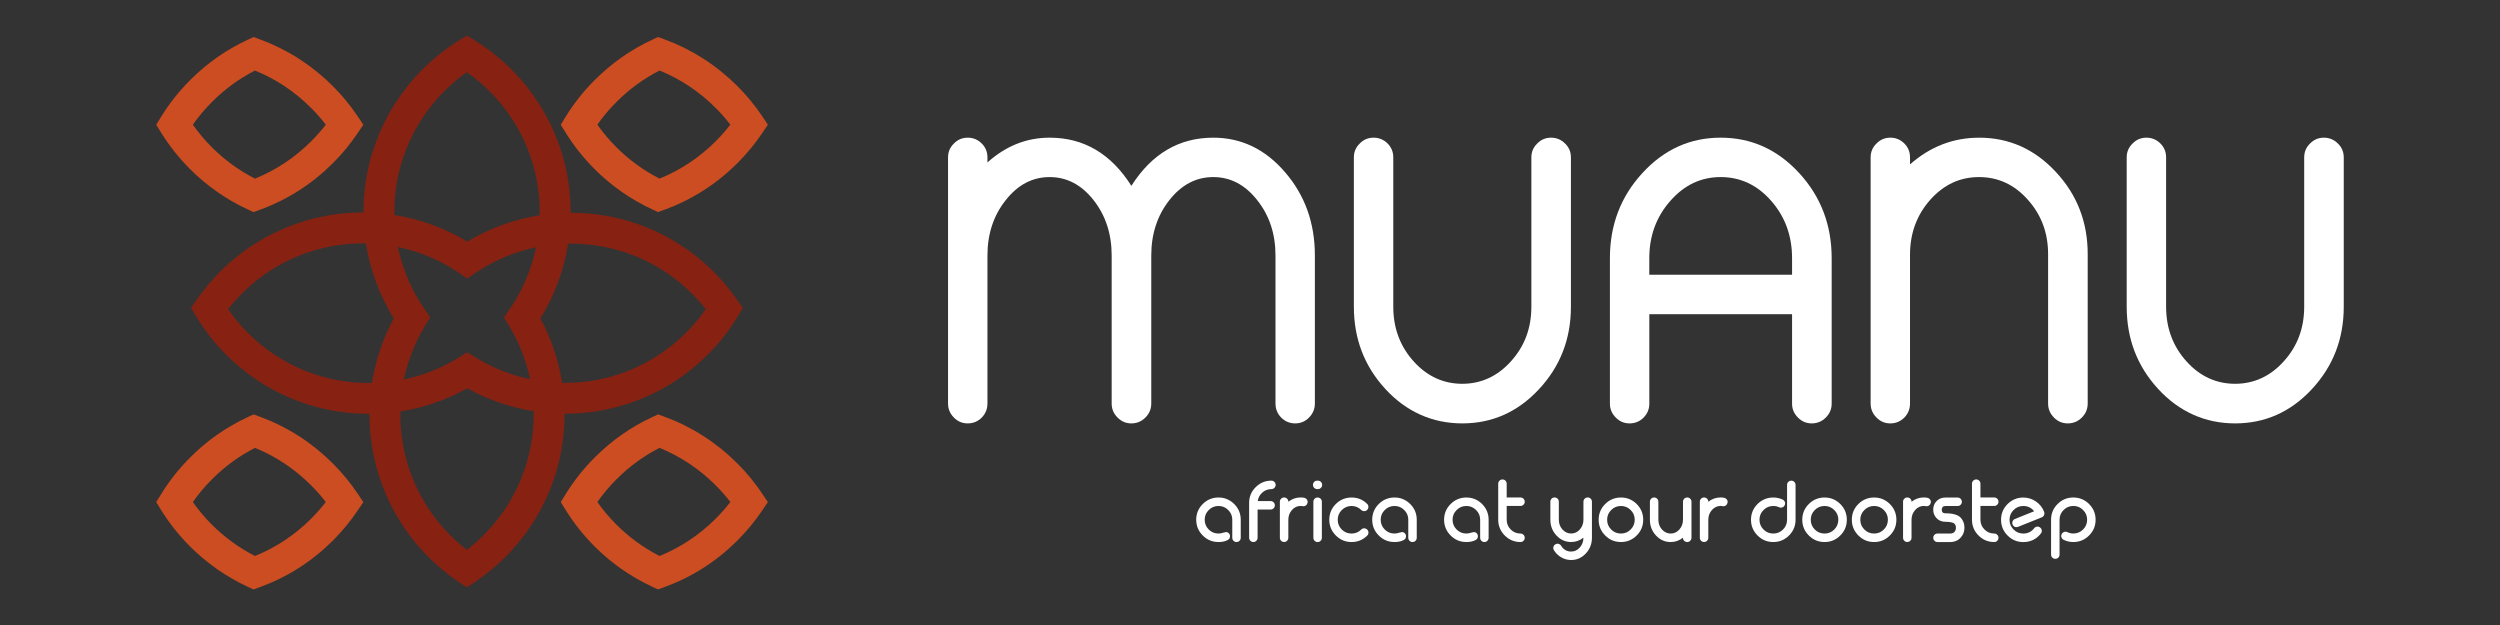 <svg xmlns="http://www.w3.org/2000/svg" id="b" data-name="Layer 2" width="1024" height="256" viewBox="0 0 1024 256"><rect x="0" y="0" width="1024" height="256" fill="#333333" stroke="none"/><g><path d="m230.25,156.8c.44,0,.88.01,1.31.01,18.48,0,36.21-7.29,49.43-20.51,2.99-2.99,5.69-6.23,8.08-9.68-1.73-2.2-3.61-4.32-5.62-6.32-13.52-13.52-31.75-20.81-50.75-20.49-1.72,10.86-5.58,21.3-11.35,30.63,4.43,8.18,7.45,17.15,8.9,26.36m1.32,12.65c-2.5,0-5-.11-7.52-.34l-5.26-.48-.46-5.26c-.93-10.53-4.31-20.86-9.78-29.86l-2.13-3.5,2.32-3.37c6.8-9.87,10.97-21.43,12.05-33.42l.47-5.25,5.25-.47c24.48-2.21,48.5,6.49,65.86,23.87,3.54,3.54,6.76,7.38,9.56,11.43l2.33,3.37-2.12,3.5c-3.41,5.63-7.52,10.87-12.22,15.57-15.6,15.6-36.53,24.21-58.35,24.21" fill="#872112"></path><path d="m161.52,88.07c10.56,1.66,20.74,5.37,29.87,10.89,9.09-5.47,19.2-9.14,29.68-10.79.35-18.96-6.97-37.22-20.48-50.73-2.91-2.91-6.06-5.56-9.38-7.88-3.26,2.3-6.35,4.9-9.2,7.76h0c-13.52,13.52-20.84,31.79-20.49,50.75m29.85,26.01l-3.53-2.39c-9.74-6.6-21.12-10.65-32.9-11.71l-5.25-.47-.47-5.25c-2.2-24.48,6.5-48.49,23.87-65.86,4.49-4.49,9.47-8.45,14.79-11.76l3.32-2.07,3.33,2.05c5.39,3.32,10.44,7.32,15.01,11.89,17.36,17.36,26.06,41.37,23.86,65.85l-.47,5.26-5.26.47c-11.7,1.04-23.02,5.05-32.74,11.6l-3.54,2.38Z" fill="#872112"></path><path d="m163.98,168.53c-.35,18.96,6.97,37.23,20.49,50.75,2.12,2.12,4.38,4.11,6.75,5.94,2.43-1.86,4.73-3.89,6.89-6.05,13.53-13.53,20.85-31.8,20.49-50.75-9.55-1.5-18.81-4.69-27.22-9.36-8.45,4.72-17.78,7.95-27.4,9.47m27.22,72.1l-3.53-2.39c-4.33-2.93-8.41-6.31-12.13-10.03-17.37-17.37-26.07-41.38-23.87-65.86l.47-5.25,5.25-.47c10.88-.98,21.47-4.52,30.63-10.25l3.34-2.08,3.34,2.07c9.15,5.68,19.69,9.19,30.48,10.15l5.25.47.47,5.25c2.22,24.47-6.48,48.48-23.87,65.87-3.76,3.76-7.9,7.17-12.3,10.14l-3.54,2.39Z" fill="#872112"></path><path d="m93.45,126.62c2.4,3.49,5.14,6.78,8.16,9.8,13.51,13.51,31.7,20.81,50.73,20.47,1.47-9.25,4.51-18.25,8.95-26.47-5.81-9.35-9.69-19.82-11.42-30.73-18.93-.35-37.23,6.97-50.74,20.49h0c-2.02,2.02-3.92,4.17-5.69,6.42m57.59,42.92c-21.84,0-42.78-8.6-58.36-24.19-4.75-4.75-8.88-10.03-12.31-15.72l-2.11-3.5,2.33-3.36c2.85-4.11,6.09-7.99,9.61-11.51h0c17.37-17.37,41.37-26.07,65.86-23.87l5.25.47.48,5.25c1.09,12.03,5.27,23.62,12.11,33.5l2.33,3.37-2.13,3.5c-5.49,9.04-8.9,19.41-9.85,29.99l-.48,5.25-5.25.47c-2.5.22-5,.34-7.49.34" fill="#872112"></path><path d="m78.99,51.07c2.3,3.27,4.9,6.36,7.76,9.22,5.22,5.22,11.16,9.54,17.69,12.88,8.61-3.49,16.36-8.64,23.06-15.34,2.13-2.13,4.12-4.4,5.95-6.76-1.86-2.42-3.88-4.72-6.04-6.87-6.67-6.67-14.38-11.81-22.96-15.31-6.48,3.31-12.38,7.61-17.57,12.82-2.93,2.91-5.57,6.05-7.9,9.37m24.85,35.8l-2.36-1.1c-8.81-4.09-16.77-9.66-23.66-16.55-4.5-4.5-8.45-9.48-11.76-14.81l-2.06-3.32,2.04-3.32c3.33-5.4,7.33-10.45,11.91-15.01,6.85-6.88,14.78-12.43,23.55-16.5l2.37-1.1,2.46.9c11.31,4.14,21.4,10.6,29.99,19.19,3.77,3.75,7.18,7.89,10.15,12.31l2.36,3.53-2.38,3.52c-2.91,4.32-6.29,8.41-10.02,12.15-8.65,8.65-18.79,15.11-30.15,19.22l-2.45.89Z" fill="#cc4d21"></path><path d="m244.69,51.07c2.3,3.27,4.9,6.36,7.76,9.22,5.22,5.21,11.16,9.53,17.69,12.87,8.61-3.49,16.36-8.64,23.06-15.34,2.13-2.13,4.12-4.4,5.95-6.76-1.85-2.42-3.88-4.72-6.04-6.87-6.67-6.67-14.38-11.81-22.96-15.31-6.48,3.31-12.38,7.61-17.57,12.82-2.93,2.91-5.57,6.05-7.9,9.37m24.85,35.8l-2.36-1.1c-8.82-4.09-16.78-9.66-23.67-16.55-4.49-4.5-8.45-9.48-11.76-14.81l-2.06-3.32,2.05-3.32c3.33-5.41,7.33-10.46,11.91-15.01,6.85-6.87,14.78-12.43,23.55-16.5l2.37-1.1,2.46.9c11.3,4.14,21.4,10.6,30,19.19,3.77,3.75,7.19,7.9,10.15,12.31l2.36,3.53-2.38,3.52c-2.92,4.32-6.29,8.41-10.02,12.14-8.65,8.65-18.79,15.11-30.15,19.22l-2.45.89Z" fill="#cc4d21"></path><path d="m78.99,205.64c2.3,3.27,4.9,6.36,7.76,9.22,5.22,5.22,11.17,9.54,17.69,12.88,8.61-3.49,16.36-8.64,23.06-15.34,2.13-2.13,4.12-4.4,5.95-6.76-1.86-2.42-3.88-4.72-6.04-6.87-6.67-6.67-14.38-11.81-22.96-15.32-6.48,3.31-12.38,7.61-17.57,12.82-2.93,2.91-5.57,6.05-7.89,9.37m24.85,35.8l-2.36-1.09c-8.81-4.09-16.77-9.66-23.67-16.55-4.49-4.49-8.45-9.48-11.76-14.81l-2.06-3.32,2.04-3.32c3.33-5.4,7.33-10.45,11.91-15.01,6.85-6.88,14.78-12.43,23.55-16.5l2.37-1.1,2.46.9c11.3,4.14,21.4,10.59,29.99,19.19,3.76,3.74,7.18,7.89,10.15,12.31l2.36,3.53-2.38,3.52c-2.91,4.32-6.29,8.4-10.02,12.15-8.65,8.65-18.79,15.12-30.15,19.22l-2.45.88Z" fill="#cc4d21"></path><path d="m244.7,205.64c2.3,3.27,4.9,6.36,7.76,9.22,5.22,5.22,11.16,9.54,17.69,12.87,8.61-3.49,16.36-8.64,23.06-15.34,2.13-2.13,4.12-4.4,5.94-6.76-1.85-2.42-3.87-4.72-6.04-6.87-6.67-6.67-14.38-11.81-22.96-15.32-6.48,3.31-12.38,7.61-17.57,12.82-2.93,2.91-5.57,6.05-7.89,9.37m24.85,35.8l-2.36-1.09c-8.81-4.09-16.78-9.66-23.67-16.55-4.49-4.5-8.45-9.48-11.76-14.81l-2.06-3.32,2.05-3.32c3.33-5.41,7.33-10.46,11.91-15.01,6.85-6.87,14.78-12.43,23.55-16.5l2.37-1.1,2.45.9c11.31,4.14,21.4,10.59,30,19.19,3.77,3.75,7.18,7.9,10.14,12.31l2.36,3.53-2.38,3.52c-2.92,4.32-6.29,8.4-10.02,12.14-8.65,8.65-18.8,15.12-30.15,19.22l-2.45.89Z" fill="#cc4d21"></path></g><g><path d="m496.95,56.39c11.5,0,21.3,4.71,29.4,14.14,8.15,9.43,12.22,20.8,12.22,34.11v60.63c0,2.24-.8,4.15-2.39,5.75-1.55,1.6-3.44,2.4-5.67,2.4s-4.15-.8-5.75-2.4c-1.55-1.6-2.32-3.51-2.32-5.75v-60.63c0-8.84-2.5-16.4-7.51-22.69-4.95-6.28-10.94-9.42-17.97-9.42s-13.02,3.14-17.97,9.42c-4.95,6.28-7.43,13.85-7.43,22.69v60.63c0,2.24-.8,4.15-2.4,5.75-1.6,1.6-3.51,2.4-5.75,2.4s-4.07-.8-5.67-2.4c-1.6-1.6-2.4-3.51-2.4-5.75v-60.63c0-8.84-2.48-16.4-7.43-22.69-4.95-6.28-10.94-9.42-17.97-9.42s-13.02,3.14-17.97,9.42c-5.01,6.28-7.51,13.85-7.51,22.69v60.63c0,2.24-.77,4.15-2.32,5.75-1.6,1.6-3.51,2.4-5.75,2.4s-4.13-.8-5.67-2.4c-1.6-1.6-2.4-3.51-2.4-5.75v-100.81c0-2.23.8-4.13,2.4-5.67,1.54-1.6,3.43-2.4,5.67-2.4s4.15.8,5.75,2.4c1.54,1.54,2.32,3.44,2.32,5.67v2.08c7.51-6.76,16-10.15,25.48-10.15,14,0,25.16,6.58,33.47,19.73,8.36-13.15,19.54-19.73,33.55-19.73" fill="#fff"></path><path d="m635.3,56.39c2.24,0,4.16.8,5.75,2.4,1.6,1.54,2.4,3.44,2.4,5.67v61.19c0,13.15-4.37,24.42-13.1,33.79-8.68,9.32-19.15,13.98-31.39,13.98s-22.95-4.74-31.63-14.22c-8.52-9.32-12.78-20.5-12.78-33.55v-61.19c0-2.23.8-4.13,2.4-5.67,1.54-1.6,3.43-2.4,5.67-2.4s4.15.8,5.75,2.4c1.54,1.54,2.32,3.44,2.32,5.67v61.19c0,8.84,2.85,16.37,8.55,22.6,5.49,5.97,12.06,8.95,19.73,8.95s14.48-3.09,19.97-9.27c5.54-6.12,8.31-13.55,8.31-22.28v-61.19c0-2.23.8-4.13,2.4-5.67,1.54-1.6,3.43-2.4,5.67-2.4" fill="#fff"></path><path d="m734.03,112.54v-6.79c0-9.16-2.85-16.99-8.55-23.48-5.7-6.5-12.6-9.74-20.69-9.74s-14.91,3.25-20.61,9.74c-5.75,6.5-8.63,14.33-8.63,23.48v6.79h58.47Zm-29.23-56.15c12.51,0,23.22,4.82,32.11,14.46,8.89,9.64,13.34,21.28,13.34,34.91v59.59c0,2.18-.8,4.07-2.4,5.67-1.6,1.6-3.52,2.4-5.75,2.4s-4.13-.8-5.67-2.4c-1.6-1.6-2.4-3.49-2.4-5.67v-36.66h-58.47v36.66c0,2.18-.77,4.07-2.32,5.67-1.6,1.6-3.52,2.4-5.75,2.4s-4.13-.8-5.67-2.4c-1.6-1.6-2.4-3.49-2.4-5.67v-59.59c0-13.63,4.45-25.27,13.34-34.91,8.84-9.64,19.52-14.46,32.03-14.46" fill="#fff"></path><path d="m810.63,56.39c12.25,0,22.71,4.66,31.39,13.98,8.73,9.32,13.1,20.56,13.1,33.71v61.19c0,2.24-.8,4.15-2.4,5.75-1.6,1.6-3.52,2.4-5.75,2.4s-4.13-.8-5.67-2.4c-1.6-1.6-2.4-3.51-2.4-5.75v-61.19c0-8.68-2.77-16.11-8.31-22.28-5.49-6.18-12.14-9.27-19.97-9.27s-14.43,3.09-19.97,9.27c-5.49,6.18-8.25,13.61-8.31,22.28v61.19c0,2.24-.77,4.15-2.31,5.75-1.6,1.6-3.52,2.4-5.75,2.4s-4.13-.8-5.67-2.4c-1.6-1.6-2.4-3.51-2.4-5.75v-100.81c0-2.23.8-4.13,2.4-5.67,1.54-1.6,3.43-2.4,5.67-2.4s4.15.8,5.75,2.4c1.54,1.54,2.31,3.44,2.31,5.67v2.88c8.25-7.29,17.68-10.94,28.28-10.94" fill="#fff"></path><path d="m951.85,56.39c2.24,0,4.16.8,5.75,2.4,1.6,1.54,2.4,3.44,2.4,5.67v61.19c0,13.15-4.37,24.42-13.1,33.79-8.68,9.32-19.15,13.98-31.39,13.98s-22.95-4.74-31.63-14.22c-8.52-9.32-12.78-20.5-12.78-33.55v-61.19c0-2.23.8-4.13,2.4-5.67,1.54-1.6,3.43-2.4,5.67-2.4s4.15.8,5.75,2.4c1.54,1.54,2.32,3.44,2.32,5.67v61.19c0,8.84,2.85,16.37,8.55,22.6,5.49,5.97,12.06,8.95,19.73,8.95s14.48-3.09,19.97-9.27c5.54-6.12,8.31-13.55,8.31-22.28v-61.19c0-2.23.8-4.13,2.4-5.67,1.54-1.6,3.43-2.4,5.67-2.4" fill="#fff"></path></g><g><path d="m499.09,203.78c2.51,0,4.65.89,6.44,2.66,1.78,1.78,2.68,3.94,2.68,6.45v7.38c0,.48-.17.89-.51,1.24-.33.34-.74.51-1.22.51s-.89-.17-1.24-.51c-.33-.34-.5-.76-.5-1.24v-7.38c0-1.56-.55-2.88-1.66-3.98-1.1-1.11-2.43-1.66-3.98-1.66s-2.9.55-4,1.66c-1.11,1.1-1.66,2.43-1.66,3.98s.55,2.89,1.66,4,2.43,1.65,4,1.65c.7-.01,1.42-.15,2.16-.41.59-.18,1.04-.23,1.34-.14.46.14.8.42,1.01.84.23.42.27.86.14,1.32s-.42.8-.84,1.03c-1.02.56-2.29.84-3.81.84-2.52,0-4.67-.89-6.45-2.68s-2.68-3.94-2.68-6.45.89-4.67,2.68-6.45c1.78-1.77,3.94-2.66,6.45-2.66Z" fill="#fff"></path><path d="m520.77,200.34c-1.43,0-2.68.47-3.74,1.42-1.05.93-1.67,2.09-1.85,3.48h5.27c.47,0,.88.17,1.22.5.34.34.51.76.51,1.24s-.17.89-.51,1.22c-.34.34-.75.51-1.22.51h-5.34v11.55c0,.48-.17.89-.5,1.24-.34.34-.76.51-1.24.51s-.89-.17-1.22-.51c-.34-.34-.51-.76-.51-1.24v-14.26c0-2.52.89-4.67,2.68-6.45s3.94-2.68,6.45-2.68c.47,0,.88.17,1.22.51.34.33.51.74.51,1.22s-.17.89-.51,1.24c-.34.33-.75.5-1.22.5Z" fill="#fff"></path><path d="m534.19,203.91c.47.08.84.32,1.12.72s.37.84.27,1.3-.33.84-.72,1.12c-.4.27-.84.37-1.3.27-.27-.06-.55-.09-.82-.09-1.38,0-2.57.55-3.55,1.66-.98,1.1-1.48,2.43-1.49,3.98v7.4c0,.48-.17.89-.5,1.22s-.76.51-1.24.51-.89-.17-1.22-.51c-.34-.33-.51-.74-.51-1.22v-14.78c0-.48.17-.89.51-1.22.33-.34.74-.51,1.22-.51s.89.17,1.24.51.5.74.5,1.22v.03c1.5-1.18,3.18-1.77,5.05-1.77.49,0,.98.05,1.46.14Z" fill="#fff"></path><path d="m537.79,198.61c0-.48.17-.89.51-1.24.34-.33.76-.5,1.24-.5h.26c.48,0,.89.17,1.24.5.34.34.51.76.51,1.24s-.17.89-.51,1.22c-.34.34-.76.51-1.24.51h-.26c-.48,0-.89-.17-1.24-.51-.34-.33-.51-.74-.51-1.22Zm1.9,5.17c.48,0,.89.17,1.24.5.33.34.5.76.5,1.24v14.76c0,.48-.17.89-.5,1.24-.34.34-.76.51-1.24.51s-.89-.17-1.22-.51c-.34-.34-.51-.76-.51-1.24v-14.76c0-.48.17-.89.51-1.24s.74-.5,1.22-.5Z" fill="#fff"></path><path d="m557.56,216.9c.33-.33.74-.5,1.22-.5.48.01.89.19,1.24.53s.5.74.5,1.22-.17.89-.51,1.24c-1.77,1.75-3.91,2.63-6.4,2.63s-4.67-.89-6.45-2.68-2.68-3.94-2.68-6.45.89-4.67,2.68-6.45c1.78-1.77,3.94-2.66,6.45-2.66s4.61.87,6.38,2.61c.34.33.51.74.51,1.22.01.48-.15.89-.5,1.24-.33.34-.74.51-1.22.51-.48.01-.89-.15-1.24-.5-1.1-1.08-2.41-1.61-3.95-1.61s-2.9.55-4,1.66c-1.11,1.1-1.66,2.43-1.66,3.98s.55,2.89,1.66,4,2.43,1.65,4,1.65,2.87-.54,3.96-1.63Z" fill="#fff"></path><path d="m571.18,203.78c2.51,0,4.65.89,6.44,2.66,1.78,1.78,2.68,3.94,2.68,6.45v7.38c0,.48-.17.89-.51,1.24-.33.34-.74.51-1.22.51s-.89-.17-1.24-.51c-.33-.34-.5-.76-.5-1.24v-7.38c0-1.56-.55-2.88-1.66-3.98-1.1-1.11-2.43-1.66-3.98-1.66s-2.9.55-4,1.66c-1.11,1.1-1.66,2.43-1.66,3.98s.55,2.89,1.66,4,2.43,1.65,4,1.65c.7-.01,1.42-.15,2.16-.41.59-.18,1.04-.23,1.34-.14.46.14.8.42,1.01.84.23.42.27.86.14,1.32s-.42.8-.84,1.03c-1.02.56-2.29.84-3.81.84-2.52,0-4.67-.89-6.45-2.68s-2.68-3.94-2.68-6.45.89-4.67,2.68-6.45c1.78-1.77,3.94-2.66,6.45-2.66Z" fill="#fff"></path><path d="m600.62,203.78c2.51,0,4.65.89,6.44,2.66,1.78,1.78,2.68,3.94,2.68,6.45v7.38c0,.48-.17.89-.51,1.24-.33.34-.74.51-1.22.51s-.89-.17-1.24-.51c-.33-.34-.5-.76-.5-1.24v-7.38c0-1.56-.55-2.88-1.66-3.98-1.1-1.11-2.43-1.66-3.98-1.66s-2.9.55-4,1.66c-1.11,1.1-1.66,2.43-1.66,3.98s.55,2.89,1.66,4,2.43,1.65,4,1.65c.7-.01,1.42-.15,2.16-.41.59-.18,1.04-.23,1.34-.14.46.14.8.42,1.01.84.23.42.27.86.14,1.32s-.42.8-.84,1.03c-1.02.56-2.29.84-3.81.84-2.52,0-4.67-.89-6.45-2.68s-2.68-3.94-2.68-6.45.89-4.67,2.68-6.45c1.78-1.77,3.94-2.66,6.45-2.66Z" fill="#fff"></path><path d="m617.14,207.24v5.65c0,1.56.55,2.89,1.66,4s2.43,1.65,4,1.65c.47,0,.88.17,1.22.51s.51.75.51,1.22-.17.89-.51,1.24-.75.51-1.22.51c-2.52,0-4.67-.89-6.45-2.68s-2.68-3.94-2.68-6.45v-14.78c0-.47.17-.88.51-1.22.33-.34.74-.51,1.22-.51s.89.17,1.24.51c.33.34.5.75.5,1.22v5.66h5.66c.47,0,.88.17,1.22.5.34.34.51.76.51,1.24s-.17.89-.51,1.22c-.34.34-.75.51-1.22.51h-5.66Z" fill="#fff"></path><path d="m652.06,220.25c0,2.52-.84,4.67-2.51,6.45-1.66,1.78-3.66,2.68-6.01,2.68-1.42,0-2.75-.35-4-1.06s-2.27-1.69-3.05-2.95c-.25-.4-.33-.84-.22-1.3s.36-.83.77-1.08c.4-.26.84-.34,1.3-.24.47.11.83.37,1.08.77,1.01,1.6,2.38,2.4,4.12,2.4,1.38,0,2.57-.55,3.55-1.66.98-1.1,1.48-2.43,1.48-3.98v-.05c-1.5,1.19-3.17,1.78-5.03,1.78-2.35,0-4.35-.89-6.02-2.68-1.66-1.78-2.49-3.94-2.49-6.45v-7.38c0-.48.17-.89.51-1.24s.74-.5,1.22-.5.89.17,1.24.5c.33.34.5.76.5,1.24v7.38c0,1.56.49,2.89,1.48,4,1,1.1,2.19,1.65,3.57,1.65s2.57-.55,3.55-1.65c.98-1.11,1.48-2.44,1.48-4v-7.38c0-.48.17-.89.51-1.24.34-.33.76-.5,1.24-.5s.89.17,1.22.5.51.76.51,1.24v14.76Z" fill="#fff"></path><path d="m663.94,203.78c2.51,0,4.65.89,6.44,2.66,1.78,1.78,2.68,3.94,2.68,6.45s-.89,4.67-2.68,6.45-3.93,2.68-6.44,2.68-4.67-.89-6.45-2.68-2.68-3.94-2.68-6.45.89-4.67,2.68-6.45c1.78-1.77,3.94-2.66,6.45-2.66Zm0,14.76c1.56,0,2.88-.55,3.98-1.65s1.66-2.44,1.66-4-.55-2.88-1.66-3.98c-1.1-1.11-2.43-1.66-3.98-1.66s-2.9.55-4,1.66c-1.11,1.1-1.66,2.43-1.66,3.98s.55,2.89,1.66,4,2.43,1.65,4,1.65Z" fill="#fff"></path><path d="m692.82,220.27c0,.48-.17.89-.51,1.24-.33.34-.74.51-1.22.51s-.89-.17-1.24-.51-.51-.76-.51-1.24v-.03c-1.5,1.19-3.17,1.78-5.03,1.78-2.35,0-4.35-.89-6.02-2.68-1.66-1.78-2.49-3.94-2.49-6.45v-7.38c0-.48.17-.89.51-1.24s.74-.5,1.22-.5.89.17,1.24.5c.33.34.5.76.5,1.24v7.38c0,1.56.49,2.89,1.48,4,1,1.1,2.19,1.65,3.57,1.65s2.57-.55,3.55-1.65c.98-1.11,1.48-2.44,1.48-4v-7.38c0-.48.17-.89.51-1.24.34-.33.76-.5,1.24-.5s.89.17,1.22.5.51.76.51,1.24v14.76Z" fill="#fff"></path><path d="m706.21,203.91c.47.08.84.32,1.12.72s.37.84.27,1.3-.33.84-.72,1.12c-.4.27-.84.37-1.3.27-.27-.06-.55-.09-.82-.09-1.38,0-2.57.55-3.55,1.66-.98,1.1-1.48,2.43-1.49,3.98v7.4c0,.48-.17.89-.5,1.22s-.76.51-1.24.51-.89-.17-1.22-.51c-.34-.33-.51-.74-.51-1.22v-14.78c0-.48.17-.89.51-1.22.33-.34.74-.51,1.22-.51s.89.17,1.24.51.5.74.5,1.22v.03c1.5-1.18,3.18-1.77,5.05-1.77.49,0,.98.05,1.46.14Z" fill="#fff"></path><path d="m733.73,196.88c.48,0,.89.17,1.22.51.34.33.51.74.51,1.22v14.28c0,2.52-.89,4.67-2.68,6.45s-3.93,2.68-6.44,2.68-4.67-.89-6.45-2.68-2.68-3.94-2.68-6.45.89-4.67,2.68-6.45c1.78-1.77,3.94-2.66,6.45-2.66,1.34,0,2.61.28,3.83.84.43.21.74.53.91.98.16.45.14.89-.07,1.32-.19.43-.52.74-.98.91-.45.16-.89.14-1.32-.07-.76-.34-1.54-.51-2.37-.51-1.57,0-2.9.55-4,1.66-1.11,1.1-1.66,2.43-1.66,3.98s.55,2.89,1.66,4,2.43,1.65,4,1.65,2.88-.55,3.98-1.65,1.66-2.44,1.66-4v-14.28c0-.48.17-.89.5-1.22s.76-.51,1.24-.51Z" fill="#fff"></path><path d="m747.34,203.78c2.51,0,4.65.89,6.44,2.66,1.78,1.78,2.68,3.94,2.68,6.45s-.89,4.67-2.68,6.45-3.93,2.68-6.44,2.68-4.67-.89-6.45-2.68-2.68-3.94-2.68-6.45.89-4.67,2.68-6.45c1.78-1.77,3.94-2.66,6.45-2.66Zm0,14.76c1.56,0,2.88-.55,3.98-1.65s1.66-2.44,1.66-4-.55-2.88-1.66-3.98c-1.1-1.11-2.43-1.66-3.98-1.66s-2.9.55-4,1.66c-1.11,1.1-1.66,2.43-1.66,3.98s.55,2.89,1.66,4,2.43,1.65,4,1.65Z" fill="#fff"></path><path d="m767.64,203.78c2.51,0,4.65.89,6.44,2.66,1.78,1.78,2.68,3.94,2.68,6.45s-.89,4.67-2.68,6.45-3.93,2.68-6.44,2.68-4.67-.89-6.45-2.68-2.68-3.94-2.68-6.45.89-4.67,2.68-6.45c1.78-1.77,3.94-2.66,6.45-2.66Zm0,14.76c1.56,0,2.88-.55,3.98-1.65s1.66-2.44,1.66-4-.55-2.88-1.66-3.98c-1.1-1.11-2.43-1.66-3.98-1.66s-2.9.55-4,1.66c-1.11,1.1-1.66,2.43-1.66,3.98s.55,2.89,1.66,4,2.43,1.65,4,1.65Z" fill="#fff"></path><path d="m789.45,203.91c.47.08.84.32,1.12.72s.37.84.27,1.3-.33.84-.72,1.12c-.4.27-.84.37-1.3.27-.27-.06-.55-.09-.82-.09-1.38,0-2.57.55-3.55,1.66-.98,1.1-1.48,2.43-1.49,3.98v7.4c0,.48-.17.89-.5,1.22s-.76.51-1.24.51-.89-.17-1.22-.51c-.34-.33-.51-.74-.51-1.22v-14.78c0-.48.17-.89.51-1.22.33-.34.74-.51,1.22-.51s.89.17,1.24.51.5.74.5,1.22v.03c1.5-1.18,3.18-1.77,5.05-1.77.49,0,.98.05,1.46.14Z" fill="#fff"></path><path d="m803.15,212.1c1,1.11,1.49,2.45,1.49,4.03s-.49,2.89-1.48,4c-1.11,1.26-2.57,1.89-4.39,1.89h-5.18c-.48,0-.89-.17-1.22-.51-.34-.33-.51-.74-.51-1.22s.17-.89.51-1.24c.33-.34.74-.51,1.22-.51h5.18c.78,0,1.38-.23,1.8-.7.39-.45.58-1.01.58-1.7,0-.47-.11-.9-.33-1.3-.39-.74-1.73-1.12-4.03-1.12-1.51,0-2.73-.53-3.67-1.58-.85-.95-1.27-2.08-1.27-3.38s.41-2.44,1.24-3.36c.94-1.06,2.17-1.6,3.71-1.6h5.05c.47,0,.88.17,1.22.5.34.34.51.76.51,1.24s-.17.89-.51,1.22c-.34.34-.75.51-1.22.51h-5.05c-.48,0-.85.14-1.1.43-.24.27-.36.63-.36,1.06,0,1,.49,1.49,1.46,1.49,3.13,0,5.25.62,6.35,1.85Z" fill="#fff"></path><path d="m811.19,207.24v5.65c0,1.56.55,2.89,1.66,4s2.43,1.65,4,1.65c.47,0,.88.17,1.22.51s.51.75.51,1.22-.17.89-.51,1.24-.75.51-1.22.51c-2.52,0-4.67-.89-6.45-2.68s-2.68-3.94-2.68-6.45v-14.78c0-.47.17-.88.51-1.22.33-.34.74-.51,1.22-.51s.89.17,1.24.51c.33.34.5.75.5,1.22v5.66h5.66c.47,0,.88.17,1.22.5.34.34.51.76.51,1.24s-.17.89-.51,1.22c-.34.34-.75.51-1.22.51h-5.66Z" fill="#fff"></path><path d="m837.26,209.63v.02c.18.43.18.88-.02,1.32-.18.45-.5.76-.94.93l-9.71,3.9c-.21.08-.42.12-.63.12-.79,0-1.33-.37-1.61-1.1-.18-.43-.18-.88.02-1.32.18-.45.5-.76.94-.93l7.88-3.16c-1.14-1.44-2.62-2.16-4.43-2.16-1.57,0-2.9.55-4,1.66-1.11,1.1-1.66,2.43-1.66,3.98s.55,2.89,1.66,4,2.43,1.65,4,1.65c1.83,0,3.31-.73,4.44-2.18.3-.38.69-.59,1.17-.65.47-.06.89.06,1.27.36.38.29.6.67.67,1.15.06.48-.06.91-.36,1.29-1.83,2.35-4.23,3.52-7.19,3.52-2.52,0-4.67-.89-6.45-2.68s-2.68-3.94-2.68-6.45.89-4.67,2.68-6.45c1.78-1.77,3.94-2.66,6.45-2.66,1.86,0,3.58.53,5.15,1.6,1.57,1.08,2.69,2.49,3.36,4.24v.02Z" fill="#fff"></path><path d="m849.24,203.78c2.51,0,4.65.89,6.44,2.66,1.78,1.78,2.68,3.94,2.68,6.45s-.89,4.67-2.68,6.45-3.93,2.68-6.44,2.68c-1.41,0-2.73-.3-3.98-.91-.43-.22-.73-.55-.89-1-.15-.46-.12-.9.09-1.34.21-.42.54-.72,1-.88.45-.16.89-.14,1.32.07.78.38,1.6.57,2.47.57,1.56,0,2.88-.55,3.98-1.65s1.66-2.44,1.66-4-.55-2.88-1.66-3.98c-1.1-1.11-2.43-1.66-3.98-1.66s-2.9.55-4,1.66c-1.11,1.1-1.66,2.43-1.66,3.98v14.28c0,.48-.17.89-.5,1.24-.34.33-.76.5-1.24.5s-.89-.17-1.22-.5-.51-.76-.51-1.24v-14.28c0-2.52.89-4.67,2.68-6.45,1.78-1.77,3.94-2.66,6.45-2.66Z" fill="#fff"></path></g></svg>